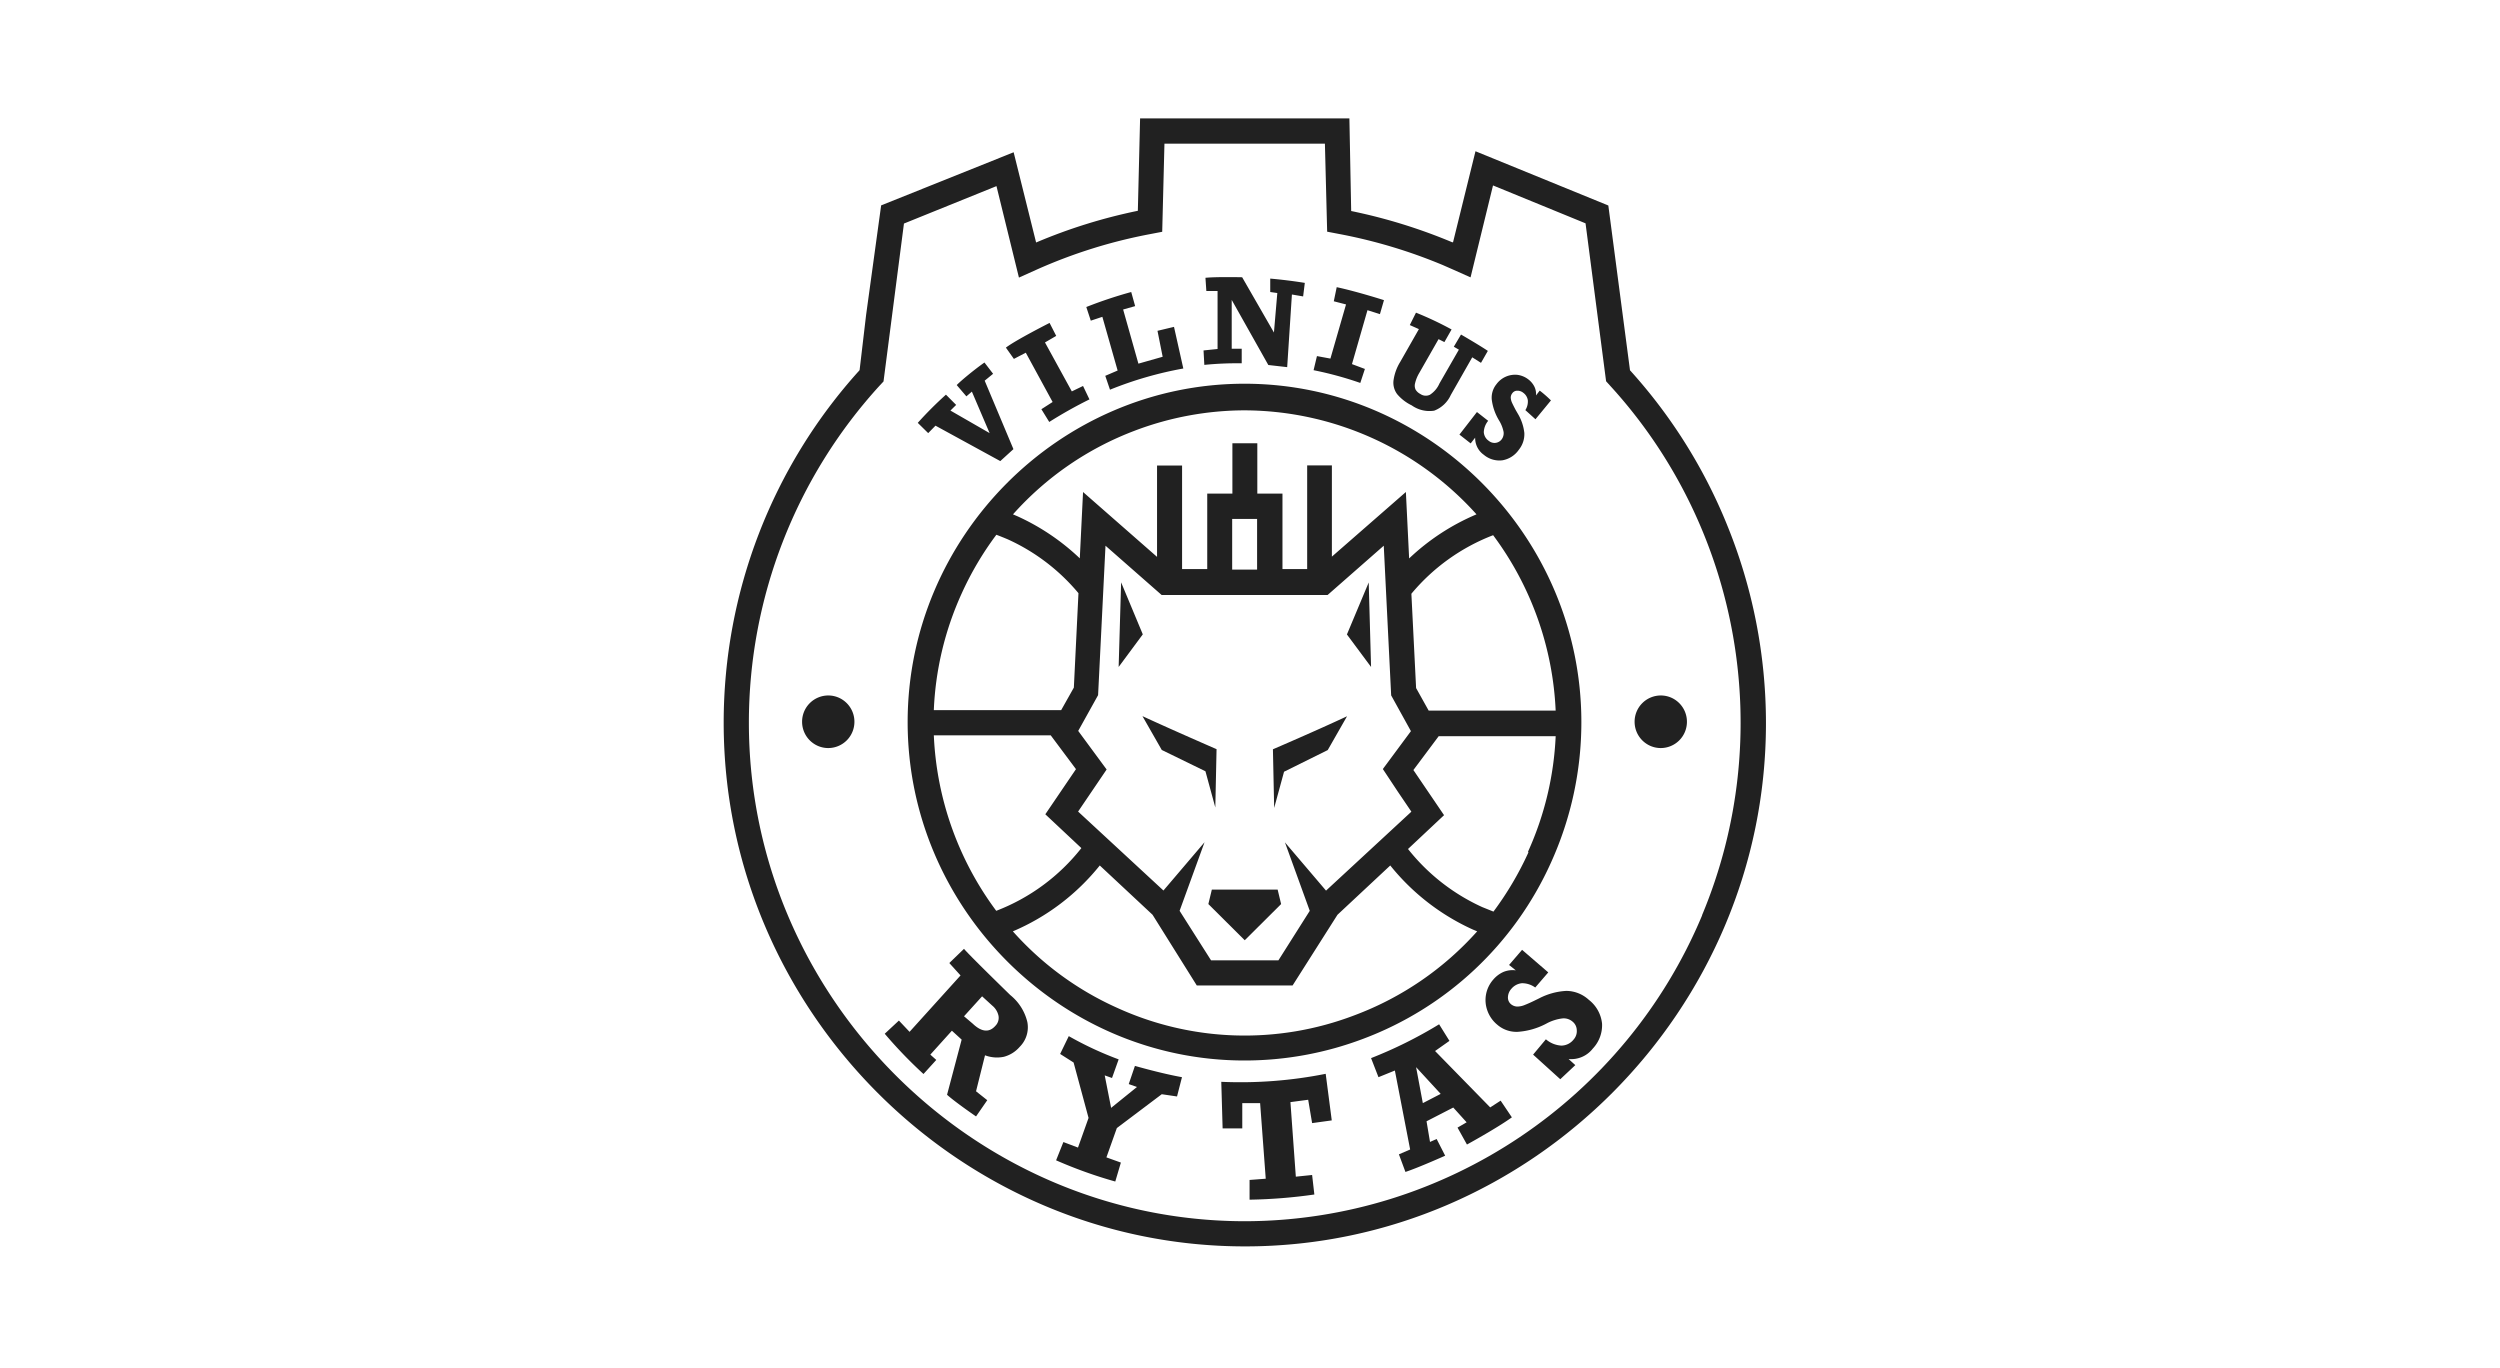 <svg width="190" height="104" fill="none" xmlns="http://www.w3.org/2000/svg"><path d="M131.245 39.86a39.698 39.698 0 00-7.365-11.718l-1.647-12.524-10.096-4.123-1.706 6.918h-.06a41.34 41.34 0 00-7.681-2.375L102.554 9H86.647l-.171 7.02a40.818 40.818 0 00-7.732 2.41l-1.707-6.858-10.07 4.037-1.143 8.324-.495 4.2A39.905 39.905 0 0055 54.932c0 21.825 17.874 39.786 39.6 39.794h.111c21.684-.043 39.502-17.978 39.502-39.76 0-5.18-1.008-10.312-2.968-15.104zm-1.886 29.713c-5.854 14.002-19.539 23.179-34.656 23.24H94.6c-20.678-.014-37.685-17.11-37.685-37.882a37.99 37.99 0 019.967-25.657l.265-.283L68.7 16.99l7.032-2.845 1.707 6.952 1.297-.583a38.772 38.772 0 018.653-2.718l.939-.18.17-6.695h12.195l.171 6.687.939.18c2.691.51 5.323 1.3 7.851 2.357l.802.352 1.306.583 1.707-6.987 7.032 2.88 1.562 12.002.256.283c9.978 10.868 12.737 26.658 7.04 40.29v.026z" fill="#212121"/><path d="M76.781 75.625s-3.277-3.189-3.516-3.515l-1.118 1.08.854.943-3.875 4.287-.81-.857-1.076 1.002a34.49 34.49 0 002.945 3.06l.972-1.07-.452-.404 1.639-1.817.742.677-1.11 4.192c.64.575 2.203 1.646 2.203 1.646l.853-1.234-.853-.677.682-2.735c.46.175.961.214 1.443.111.464-.125.88-.388 1.194-.754a2.1 2.1 0 00.58-1.886 3.75 3.75 0 00-1.297-2.049zm-1.143 2.35c-.46.514-1.041.462-1.707-.173l-.666-.565 1.374-1.517.768.702c.242.195.411.468.478.772a.86.86 0 01-.247.78zm10.147 4.415l.623.222-1.963 1.586-.487-2.469.555.198.504-1.415a25.901 25.901 0 01-3.79-1.766L80.57 80.1l1.024.652 1.136 4.21-.803 2.254-1.11-.42-.554 1.388a34.17 34.17 0 004.498 1.612l.426-1.44-1.1-.395.793-2.228 3.414-2.572 1.16.171.376-1.466c-1.545-.274-3.576-.857-3.576-.857l-.47 1.38zm13.935 2.966l1.494-.206-.461-3.54a33.073 33.073 0 01-7.936.608l.102 3.54h1.494v-1.92h1.356l.427 5.744-1.229.094v1.5a38.947 38.947 0 004.924-.394l-.17-1.483-1.238.128-.41-5.666 1.349-.18.299 1.775zm13.536-1.193l-4.191-4.286 1.093-.771-.785-1.26a33.121 33.121 0 01-5.172 2.571l.563 1.449 1.246-.506 1.161 6.001-.854.369.496 1.337c.972-.317 3.02-1.234 3.02-1.234l-.648-1.27-.504.224-.264-1.57 2.031-1.045 1.016 1.123-.692.403.717 1.286s2.227-1.217 3.414-2.066l-.854-1.269-.793.514zm-5.121-.325l-.512-2.735 1.869 2.032-1.357.703zm12.613-7.853a2.555 2.555 0 00-1.707-.677 5.042 5.042 0 00-2.065.566l-.35.171a10.28 10.28 0 01-.793.352c-.169.066-.348.1-.529.102a.783.783 0 01-.478-.188.652.652 0 01-.222-.54.989.989 0 01.256-.617c.201-.244.489-.398.802-.429.365-.003.72.111 1.016.326l.99-1.149-1.989-1.715-.99 1.15.512.41a1.828 1.828 0 00-.939.12 2.19 2.19 0 00-.776.584 2.348 2.348 0 00-.444 2.358c.146.41.4.775.734 1.054.428.378.984.578 1.553.557a5.39 5.39 0 002.194-.626 3.403 3.403 0 011.22-.394c.278-.028.555.059.768.24a.858.858 0 01.324.651.955.955 0 01-.239.712c-.226.29-.572.46-.938.463a1.977 1.977 0 01-1.17-.48l-.972 1.165 2.065 1.87 1.143-1.072-.512-.463a2.082 2.082 0 001.844-.798c.482-.51.736-1.199.699-1.903a2.623 2.623 0 00-1.007-1.8z" fill="#212121"/><path d="M117.864 65.579a25.814 25.814 0 002.32-10.698c0-14.109-11.557-25.718-25.602-25.718-14.044 0-25.601 11.61-25.601 25.718s11.557 25.717 25.601 25.717c3.079 0 6.132-.557 9.013-1.646a25.459 25.459 0 0014.269-13.373zm-1.707-.789a24.57 24.57 0 01-2.654 4.492l-.853-.343a15.238 15.238 0 01-5.641-4.415l2.739-2.571-2.33-3.43 1.921-2.571h8.892a23.821 23.821 0 01-2.099 8.77l.025.068zm-16.615 4.432l-2.382 3.764h-5.12l-2.39-3.764 1.895-5.212-3.123 3.669-6.486-6 2.168-3.198-2.16-2.932 1.511-2.718.213-4.286.35-7.072 4.267 3.746h12.613l4.268-3.746.563 11.376 1.502 2.717-2.134 2.88 1.135 1.715 1.033 1.526-6.486 6-3.123-3.668 1.886 5.203zM93.645 43.29v-3.849h1.894v3.85h-1.894zm24.586 10.716h-9.652l-.956-1.715-.358-7.166a15.173 15.173 0 016.213-4.45 24.081 24.081 0 014.753 13.348v-.017zM86.271 32.72a23.679 23.679 0 018.33-1.534 23.805 23.805 0 0117.613 7.904 17.134 17.134 0 00-5.12 3.351l-.247-5.049-5.624 4.912V35.37h-1.878v7.878h-1.877v-5.735h-1.912V33.69h-1.894v3.823H91.75v5.735h-1.912v-7.87h-1.903v6.944l-5.624-4.929-.247 5.041a17.157 17.157 0 00-4.736-3.197l-.341-.146a23.554 23.554 0 019.284-6.37zM73.07 45.142a23.878 23.878 0 012.654-4.5c.273.102.547.214.854.342a15.13 15.13 0 015.385 4.098l-.35 7.175-.965 1.715H70.97a23.76 23.76 0 012.1-8.83zm-2.1 10.741h8.884l1.92 2.572-2.33 3.43 2.74 2.57a15.134 15.134 0 01-6.47 4.767 24.075 24.075 0 01-4.744-13.356v.017zm31.951 21.286a23.354 23.354 0 01-18.075-.6 23.38 23.38 0 01-7.868-5.787 16.997 16.997 0 006.605-5.006l4.011 3.746 3.363 5.375h7.279l3.413-5.375 4.011-3.746a17.086 17.086 0 006.256 4.86l.35.146a23.568 23.568 0 01-9.345 6.387zM62.948 56.852a1.993 1.993 0 001.988-1.998c0-1.103-.89-1.998-1.988-1.998a1.993 1.993 0 00-1.989 1.998c0 1.103.89 1.998 1.989 1.998zm63.271 0a1.993 1.993 0 001.988-1.998c0-1.103-.89-1.998-1.988-1.998a1.993 1.993 0 00-1.989 1.998c0 1.103.89 1.998 1.989 1.998z" fill="#212121"/><path d="M92.459 56.937s-3.414-1.483-5.633-2.511l1.468 2.571 3.32 1.62.75 2.752.094-4.432zm-7.254-12.678l-.188 6.43 1.835-2.478-1.647-3.952zm18.817.009l-1.656 3.951 1.835 2.47-.179-6.421zm-1.647 10.167c-2.185 1.028-5.633 2.511-5.633 2.511l.094 4.458.751-2.752 3.32-1.646 1.468-2.571zm-5.01 14.273l-.264-1.098H92.1l-.265 1.098 2.765 2.751 2.765-2.751zM71.098 32.351l4.924 2.692.999-.909-2.185-5.203.64-.523-.657-.857c-.854.6-1.818 1.414-2.108 1.714l.734.858.418-.36 1.348 3.154-2.978-1.714.435-.429-.776-.78a28.328 28.328 0 00-2.142 2.143l.793.78.555-.566zm6.862-5.546l2.039 3.747-.854.548.598.969a33.575 33.575 0 013.055-1.715l-.487-1.02-.853.412-2.04-3.72.854-.498-.504-.986s-2.56 1.295-3.32 1.877l.607.858.904-.472zm5.82-2.725l1.16 4.08-.939.403.358 1.054a28.133 28.133 0 015.573-1.611l-.708-3.164-1.255.3.393 1.972-1.843.523-1.161-4.115.913-.257-.298-1.072a33.106 33.106 0 00-3.414 1.14l.341 1.038.88-.292zm7.689 2.554l.06 1.097a25.11 25.11 0 012.841-.12v-1.106h-.76v-3.712l2.782 4.947 1.434.163.359-5.521.853.146.128-1.029a37.393 37.393 0 00-2.628-.326v1.02l.537.077-.256 3.001-2.415-4.2s-1.98-.044-2.79.042l.068 1.003h.853v4.407l-1.066.11zm12.263 1.406l-.982-.368 1.178-4.098.947.3.307-1.063s-2.065-.66-3.592-.986l-.222 1.072.93.24-1.186 4.115-1.024-.189-.256 1.072c1.204.241 2.39.565 3.55.968l.35-1.063zm3.558 2.768a2.324 2.324 0 001.707.403 2.281 2.281 0 001.263-1.191l1.63-2.864.666.42.52-.908c-.674-.454-2.039-1.243-2.039-1.243l-.547.926.385.223-1.477 2.571c-.152.351-.405.65-.725.858a.725.725 0 01-.726-.06.896.896 0 01-.358-.326.71.71 0 01-.043-.489 2.75 2.75 0 01.316-.78l1.468-2.572.444.223.546-.96a25.356 25.356 0 00-2.705-1.277l-.47.943.691.308-1.416 2.486a3.65 3.65 0 00-.512 1.406c-.048.371.05.746.273 1.046a3.34 3.34 0 001.109.857zm5.812 1.175l-.854-.669-1.331 1.715.854.669.341-.437a1.555 1.555 0 00.657 1.303c.391.33.901.481 1.408.42.514-.088.97-.383 1.263-.815.285-.355.431-.804.41-1.26a3.626 3.626 0 00-.504-1.483l-.145-.249c-.128-.24-.222-.428-.281-.557a1.079 1.079 0 01-.103-.385.535.535 0 01.12-.352.451.451 0 01.375-.189.693.693 0 01.453.155.862.862 0 01.35.566c.021.265-.045.53-.188.754l.768.694 1.177-1.431a8.91 8.91 0 00-.853-.746l-.282.368a1.279 1.279 0 00-.128-.677 1.584 1.584 0 00-.452-.54 1.705 1.705 0 00-.853-.351 1.759 1.759 0 00-1.579.72c-.266.33-.392.752-.35 1.174.073.56.262 1.097.555 1.577.163.264.278.554.341.858a.78.78 0 01-.137.566.68.68 0 01-.981.128.858.858 0 01-.384-.669c.014-.314.131-.616.333-.857z" fill="#212121"/></svg>